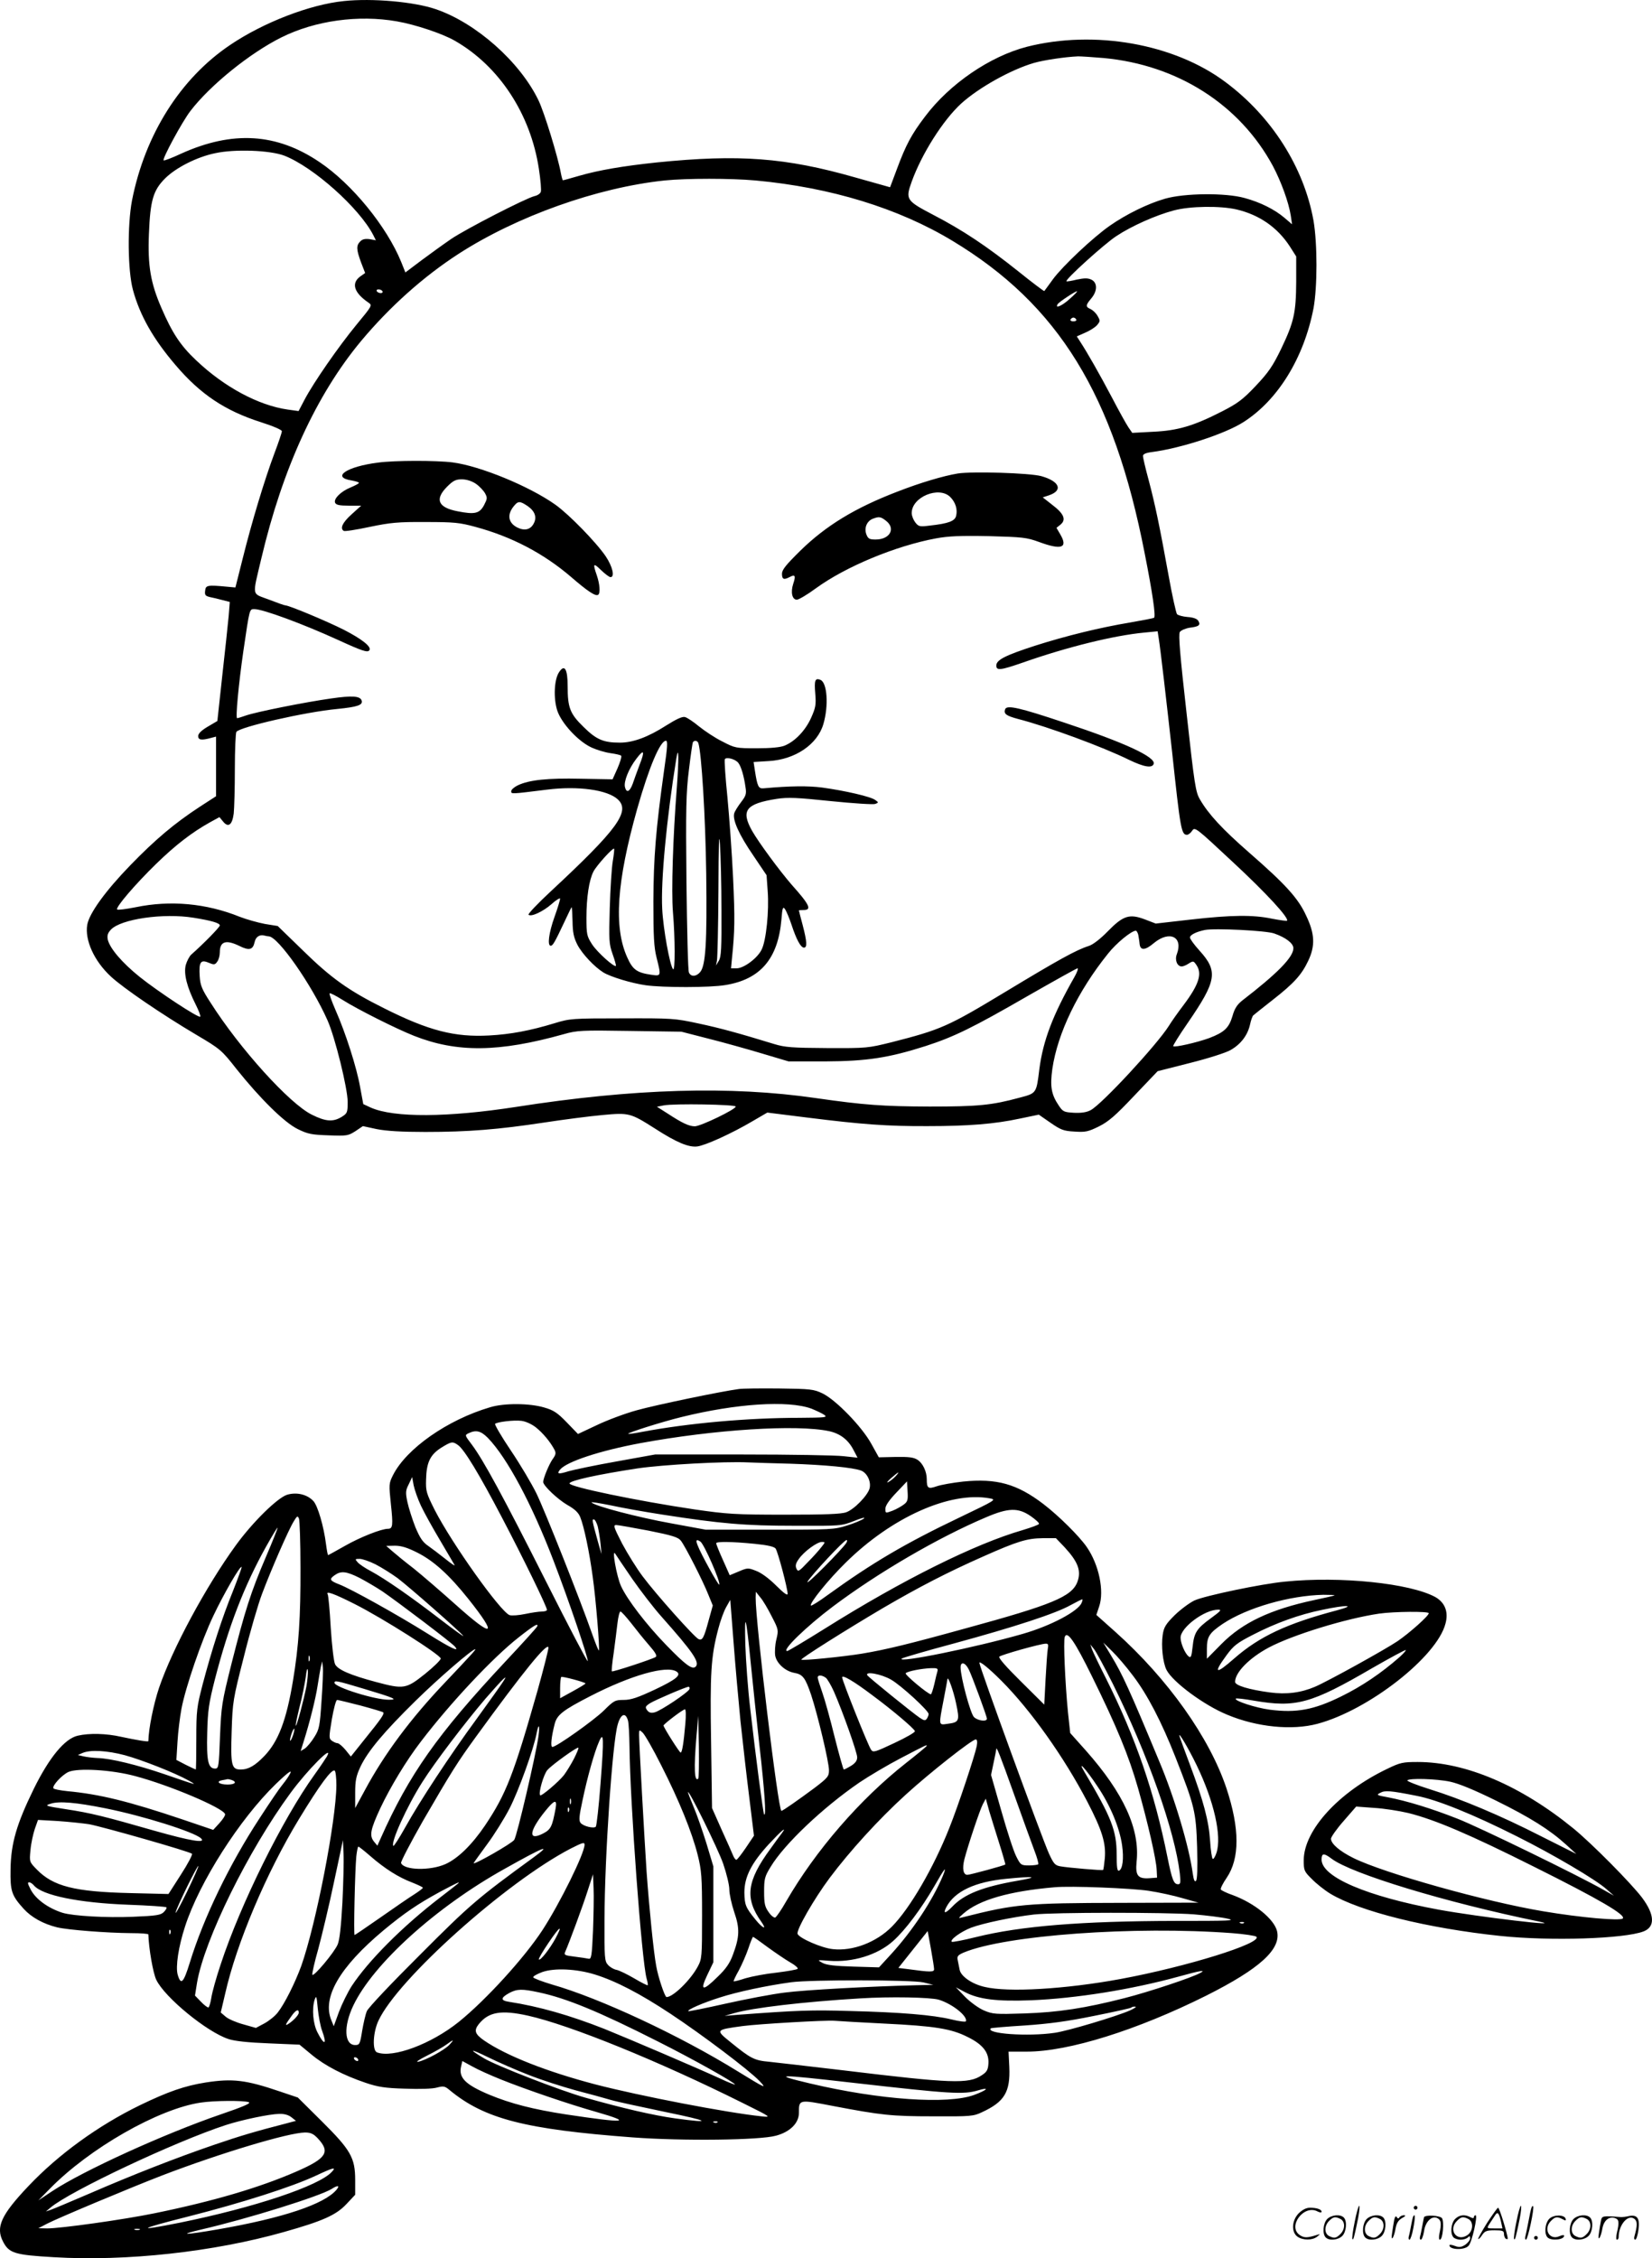 <svg version="1.0" xmlns="http://www.w3.org/2000/svg"
  viewBox="0 0 878.652 1200.694"
 preserveAspectRatio="xMidYMid meet">
<g transform="translate(-0.088,1200.863) scale(0.1,-0.1)"
fill="#000000" stroke="none">
<path d="M1830 12003 c-180 -18 -429 -114 -606 -234 -264 -178 -452 -476 -521
-826 -25 -132 -23 -373 5 -476 37 -136 108 -261 227 -400 131 -154 262 -242
453 -303 66 -21 112 -41 112 -48 0 -8 -18 -61 -40 -119 -52 -139 -120 -364
-168 -557 l-39 -155 -44 4 c-105 10 -114 8 -117 -21 -3 -23 1 -28 25 -34 15
-3 46 -10 67 -16 l39 -10 -6 -76 c-4 -42 -19 -185 -34 -317 l-26 -240 -51 -30
c-34 -20 -51 -37 -51 -50 0 -21 17 -24 68 -10 l27 7 0 -158 0 -159 -88 -57
c-133 -87 -235 -173 -367 -309 -133 -137 -219 -256 -230 -317 -14 -82 37 -194
126 -276 67 -62 271 -201 455 -310 127 -75 134 -81 214 -183 125 -156 253
-283 325 -318 53 -26 73 -30 163 -33 98 -4 105 -2 143 22 l40 27 74 -16 c51
-10 132 -15 258 -15 229 0 388 13 632 50 105 16 244 34 311 40 140 13 148 11
277 -71 116 -75 181 -102 227 -96 44 6 183 69 293 134 l79 46 216 -27 c288
-36 422 -46 637 -45 215 0 355 11 490 40 l101 21 62 -43 c55 -38 70 -44 128
-47 57 -4 72 -1 129 27 52 26 88 57 188 163 l125 131 173 44 c96 24 193 55
216 69 54 31 89 78 102 133 5 24 13 47 18 51 4 4 51 41 103 82 114 89 154 134
189 208 38 80 35 144 -11 240 -42 92 -108 165 -304 336 -143 125 -215 203
-261 282 -23 39 -29 77 -71 458 -35 309 -44 419 -36 432 6 9 29 19 52 23 50 6
60 14 46 37 -7 11 -27 18 -57 20 -25 2 -50 9 -56 15 -5 7 -26 100 -45 207 -48
264 -71 375 -106 507 -17 62 -30 119 -30 127 0 10 15 17 48 21 157 21 389 97
486 159 184 117 322 342 373 605 21 114 21 345 0 467 -51 283 -222 553 -468
736 -272 204 -697 279 -1056 188 -197 -51 -411 -197 -542 -371 -73 -96 -102
-151 -150 -280 l-36 -96 -185 52 c-371 106 -619 124 -1055 80 -180 -19 -309
-41 -413 -71 -45 -13 -84 -24 -87 -24 -2 0 -7 17 -11 38 -16 88 -88 323 -119
387 -98 204 -332 412 -547 485 -114 39 -336 59 -488 43z m282 -108 c98 -17
242 -65 308 -103 236 -135 403 -390 447 -681 9 -59 14 -115 10 -123 -3 -9 -18
-19 -33 -22 -48 -12 -363 -174 -442 -227 -41 -28 -113 -80 -160 -115 l-85 -64
-22 55 c-77 189 -262 416 -435 532 -228 154 -462 168 -735 45 -49 -23 -91 -39
-94 -36 -8 8 99 206 143 263 105 137 317 308 484 391 179 89 409 121 614 85z
m3760 -195 c393 -37 723 -248 899 -574 44 -83 84 -193 95 -263 l7 -47 -41 35
c-52 44 -127 82 -212 105 -100 28 -320 26 -423 -4 -91 -26 -207 -83 -294 -144
-90 -63 -249 -213 -301 -283 -24 -33 -45 -62 -47 -64 -2 -1 -64 45 -137 104
-168 134 -295 219 -453 301 -145 76 -149 82 -115 177 53 147 166 326 263 415
94 85 264 180 387 216 52 15 165 32 235 35 17 0 78 -4 137 -9z m-4359 -519
c154 -60 398 -277 473 -422 l14 -28 -33 6 c-24 3 -39 0 -50 -12 -22 -22 -21
-43 4 -111 l22 -57 -27 -19 c-48 -36 -32 -86 44 -138 22 -15 21 -16 -64 -119
-96 -117 -227 -306 -275 -397 l-32 -61 -58 8 c-155 22 -338 120 -487 262 -83
78 -127 145 -184 277 -58 133 -74 226 -67 395 7 179 23 232 86 295 57 57 169
114 266 134 105 23 292 16 368 -13z m2507 -132 c399 -37 759 -147 1047 -321
564 -340 858 -818 1022 -1661 42 -211 60 -337 50 -343 -5 -3 -62 -14 -126 -25
-162 -27 -342 -71 -508 -124 -157 -51 -205 -75 -205 -105 0 -28 21 -26 142 16
236 83 485 144 644 159 l72 7 6 -39 c9 -55 41 -332 71 -603 44 -410 49 -440
79 -440 8 0 20 10 28 22 14 21 20 16 216 -167 178 -165 301 -299 288 -312 -2
-2 -38 3 -80 11 -101 21 -214 20 -434 -5 l-184 -21 -60 23 c-81 30 -114 19
-196 -65 -39 -40 -78 -70 -100 -77 -67 -21 -164 -75 -447 -246 -303 -183 -340
-199 -602 -266 -126 -31 -131 -32 -343 -31 -184 1 -224 4 -280 21 -186 57
-287 85 -405 110 -125 27 -140 28 -405 27 -267 0 -278 -1 -360 -26 -128 -39
-234 -59 -347 -65 -183 -10 -321 25 -558 144 -189 94 -282 160 -433 308 l-134
130 -68 11 c-37 7 -98 24 -134 38 -178 72 -370 89 -553 51 -51 -10 -96 -16
-99 -12 -10 10 95 133 208 243 104 101 190 167 285 220 l51 28 19 -23 c28 -35
49 -19 57 42 3 29 6 135 6 237 0 102 4 190 8 197 16 26 366 106 536 122 110
11 139 21 130 46 -9 23 -50 26 -161 10 -136 -19 -402 -72 -455 -91 -22 -8 -43
-14 -46 -14 -9 0 8 182 33 355 34 230 32 225 59 225 45 0 259 -79 445 -164
129 -59 158 -69 167 -54 11 18 -39 58 -136 108 -89 45 -292 130 -312 130 -5 0
-44 14 -88 31 -92 35 -88 11 -39 219 113 479 293 870 530 1155 153 183 332
343 519 464 310 200 736 352 1095 390 118 12 354 12 485 0z m2558 -154 c122
-29 218 -96 284 -198 l33 -52 0 -135 c-1 -165 -12 -214 -80 -356 -45 -93 -68
-126 -135 -197 -68 -72 -96 -93 -178 -135 -152 -78 -237 -103 -367 -109 l-112
-6 -20 29 c-11 16 -51 88 -88 159 -66 125 -131 239 -169 297 l-18 28 43 19
c24 10 53 28 64 40 18 21 18 25 4 49 -8 15 -25 31 -37 37 -28 12 -28 20 3 57
34 40 33 85 0 100 -19 9 -38 8 -77 0 -28 -7 -53 -11 -55 -9 -8 9 202 199 265
240 81 54 212 112 307 137 87 23 245 25 333 5z m-4543 -435 c3 -5 -1 -10 -9
-10 -8 0 -18 5 -21 10 -3 6 1 10 9 10 8 0 18 -4 21 -10z m3656 -40 c-40 -37
-81 -55 -65 -29 7 12 94 69 103 69 4 -1 -14 -19 -38 -40z m34 -110 c3 -5 -3
-10 -15 -10 -12 0 -18 5 -15 10 3 6 10 10 15 10 5 0 12 -4 15 -10z m-4695
-3181 c94 -15 140 -28 140 -41 0 -9 -86 -97 -153 -156 -9 -9 -22 -33 -28 -54
-12 -47 6 -118 53 -211 16 -32 27 -61 24 -64 -9 -9 -227 135 -323 212 -93 75
-158 151 -169 198 -4 22 0 35 17 53 53 56 279 89 439 63z m5749 -84 c60 -21
101 -52 101 -78 0 -48 -86 -135 -273 -279 -26 -21 -40 -42 -51 -82 -19 -63
-43 -86 -124 -117 -63 -23 -184 -51 -191 -43 -3 2 31 57 76 122 156 227 164
276 62 388 -27 30 -49 60 -49 68 0 14 35 31 80 40 53 10 326 -3 369 -19z
m-724 -7 c2 -13 6 -34 7 -48 4 -37 30 -35 77 5 83 68 156 32 121 -60 -12 -31
2 -65 26 -65 8 0 25 7 38 16 23 14 25 14 40 -8 32 -46 14 -104 -68 -213 -29
-38 -65 -89 -79 -112 -64 -101 -357 -417 -415 -447 -22 -12 -51 -16 -90 -14
-52 3 -58 6 -79 37 -41 60 -48 103 -35 197 28 189 135 412 296 612 44 56 125
122 148 122 4 0 10 -10 13 -22z m-4625 -8 c49 0 229 -257 313 -447 40 -90 107
-362 107 -433 0 -57 -2 -61 -32 -80 -46 -28 -85 -25 -159 12 -119 59 -383 351
-538 595 -47 72 -55 93 -58 141 -5 75 5 90 47 72 29 -12 34 -12 46 5 8 10 14
33 14 50 0 58 32 69 104 34 52 -26 72 -21 81 20 6 29 27 42 53 35 8 -2 18 -4
22 -4z m4285 -217 c-114 -200 -166 -336 -186 -488 -16 -131 -15 -129 -106
-153 -148 -40 -219 -47 -478 -47 -249 1 -347 8 -605 45 -453 66 -969 51 -1595
-47 -362 -56 -648 -58 -771 -4 l-41 19 -17 92 c-19 106 -77 287 -131 409 -20
46 -34 85 -31 88 3 3 34 -13 69 -35 79 -50 284 -153 380 -191 228 -90 451 -88
797 9 70 20 94 21 350 17 l275 -4 144 -37 c80 -20 208 -56 285 -79 l141 -42
195 0 c221 1 338 19 535 82 151 49 249 97 544 267 140 80 258 146 263 146 5 0
-2 -21 -17 -47z m-1801 -688 c0 -15 -185 -104 -217 -105 -31 0 -66 16 -147 69
l-55 35 35 7 c56 11 385 5 384 -6z M2012 9549 c-168 -21 -251 -78 -141 -95 21
-4 39 -9 39 -13 0 -3 -20 -14 -44 -24 -52 -21 -91 -60 -83 -81 5 -12 22 -16
73 -16 l66 0 -51 -46 c-48 -43 -63 -75 -42 -88 5 -4 67 6 138 21 110 23 152
27 298 26 151 0 181 -3 265 -26 193 -52 362 -141 507 -265 89 -77 131 -105
145 -96 13 8 9 57 -7 104 -22 63 -19 68 23 27 21 -20 43 -37 50 -37 24 0 11
56 -25 110 -50 74 -195 223 -268 275 -138 98 -400 206 -547 225 -87 11 -307
11 -396 -1z m519 -112 c18 -12 40 -35 49 -50 14 -25 13 -30 -5 -65 -24 -44
-49 -50 -140 -32 -105 20 -123 64 -56 131 32 32 46 39 78 39 25 0 53 -9 74
-23z m276 -119 c39 -27 51 -60 32 -94 -17 -32 -49 -39 -87 -20 -47 24 -55 66
-21 110 25 32 34 32 76 4z M5095 9491 c-78 -13 -199 -49 -320 -96 -227 -87
-381 -181 -518 -315 -76 -75 -97 -101 -97 -122 0 -30 10 -34 42 -17 28 15 32
6 18 -36 -15 -45 -6 -85 19 -85 10 0 56 27 102 61 158 115 423 225 638 265 66
12 128 15 281 12 180 -5 201 -7 267 -31 119 -44 155 -32 114 39 l-21 36 21 17
c32 26 19 58 -43 105 l-51 40 33 11 c77 26 56 75 -41 102 -63 17 -367 26 -444
14z m-40 -125 c28 -28 40 -66 31 -101 -7 -27 -40 -40 -140 -51 -54 -7 -60 -5
-77 17 -10 13 -19 35 -19 49 -1 86 145 146 205 86z m-341 -127 c52 -41 20 -99
-56 -99 -33 0 -40 4 -49 27 -13 34 2 70 33 83 34 13 43 12 72 -11z M2974 8434
c-26 -39 -30 -140 -9 -204 22 -66 108 -160 178 -194 29 -14 76 -28 105 -32 29
-4 55 -10 57 -14 3 -5 -6 -35 -20 -67 l-26 -58 -169 3 c-176 4 -274 -6 -335
-35 -19 -9 -35 -23 -35 -31 0 -16 -4 -16 190 8 165 21 323 -1 377 -52 68 -63
-2 -159 -357 -489 -69 -64 -122 -120 -118 -124 13 -13 76 16 122 56 25 23 46
35 46 29 0 -6 -13 -50 -30 -97 -30 -84 -39 -153 -20 -153 11 0 22 19 71 123
20 43 38 80 40 82 2 1 4 -31 5 -73 1 -62 6 -87 26 -127 26 -49 90 -117 138
-147 40 -24 149 -57 225 -68 92 -13 343 -13 424 1 186 30 280 140 298 348 5
64 8 71 19 56 7 -10 23 -48 35 -84 26 -79 49 -121 66 -121 18 0 16 32 -7 120
-11 41 -20 76 -20 78 0 1 11 2 25 2 45 0 32 28 -63 134 -65 75 -175 224 -211
287 -61 109 -33 144 131 170 60 9 107 7 288 -12 119 -12 225 -19 236 -15 18 7
19 8 0 21 -23 18 -164 50 -281 66 -77 10 -170 9 -314 -4 -26 -2 -32 10 -45 94
l-7 46 81 5 c140 8 258 88 290 196 29 98 21 222 -16 236 -28 11 -33 -3 -27
-73 5 -60 2 -75 -22 -129 -30 -67 -85 -125 -141 -148 -22 -9 -72 -14 -148 -14
-111 0 -116 1 -183 36 -39 19 -94 56 -124 80 -30 25 -63 47 -75 50 -14 4 -46
-11 -100 -45 -97 -62 -176 -91 -246 -91 -88 0 -125 16 -193 83 -73 71 -85 103
-85 218 0 92 -17 118 -46 73z m559 -521 c-44 -314 -56 -463 -57 -698 0 -185 3
-243 17 -298 25 -100 25 -99 -30 -91 -75 11 -97 27 -126 92 -73 161 -56 403
53 790 63 222 122 362 153 362 10 0 8 -34 -10 -157z m182 145 c17 -51 38 -390
42 -693 5 -370 -3 -493 -33 -526 -21 -24 -49 -25 -59 -1 -5 9 -10 224 -13 477
-4 391 -2 481 13 600 9 77 19 143 21 147 8 12 24 9 29 -4z m-312 -115 c-14
-38 -31 -83 -37 -102 -16 -43 -33 -50 -41 -18 -8 29 20 99 61 152 40 53 46 42
17 -32z m198 -118 c-21 -267 -30 -556 -21 -665 12 -143 12 -317 1 -305 -17 17
-53 216 -58 321 -8 148 23 478 75 799 13 80 14 -1 3 -150z m327 127 c15 -19
30 -71 38 -129 6 -36 2 -46 -24 -80 -16 -21 -33 -48 -36 -59 -10 -34 25 -113
102 -225 l70 -104 6 -85 c8 -104 -8 -262 -32 -310 -22 -46 -95 -100 -133 -100
l-30 0 5 53 c15 145 16 211 6 427 -6 129 -20 322 -30 428 -11 107 -17 198 -14
204 8 13 56 1 72 -20z m-90 -782 c1 -203 -1 -249 -14 -270 l-15 -25 5 25 c3
14 7 183 8 375 1 245 3 319 8 245 4 -58 8 -215 8 -350z m-578 259 c-6 -35 -13
-147 -16 -249 -5 -171 -4 -190 15 -244 12 -33 19 -61 18 -63 -9 -9 -98 71
-126 113 -29 45 -31 53 -31 144 0 107 14 199 37 244 16 32 104 129 110 122 2
-2 -1 -32 -7 -67z M5347 8238 c-9 -25 5 -35 68 -52 159 -41 450 -148 592 -218
79 -38 122 -45 130 -21 12 36 -154 113 -474 219 -242 81 -306 95 -316 72z
M3930 4623 c-92 -12 -443 -85 -543 -113 -62 -17 -158 -53 -212 -79 l-100 -47
-60 62 c-50 52 -71 65 -120 79 -78 23 -213 24 -288 1 -227 -67 -445 -220 -516
-361 -22 -44 -22 -49 -11 -155 12 -111 10 -130 -15 -130 -36 0 -149 -45 -228
-90 -48 -27 -89 -50 -91 -50 -2 0 -7 26 -11 57 -12 96 -44 205 -67 230 -33 36
-89 49 -140 34 -51 -16 -183 -145 -273 -269 -159 -219 -337 -549 -408 -757
-29 -86 -56 -218 -57 -284 0 -5 -61 5 -145 23 -79 18 -170 20 -230 6 -69 -15
-152 -115 -235 -284 -91 -186 -121 -289 -123 -426 -2 -117 5 -139 70 -211 41
-45 104 -80 177 -98 58 -14 264 -30 394 -31 50 0 92 -3 92 -7 2 -74 25 -206
42 -241 45 -94 270 -278 384 -315 31 -11 108 -19 214 -23 l164 -7 64 -53 c71
-59 170 -110 288 -150 65 -22 103 -28 209 -31 78 -3 146 -1 170 6 35 9 42 8
69 -15 185 -152 400 -207 971 -250 268 -20 678 -15 763 9 75 20 122 67 122
121 0 73 -1 72 181 37 258 -49 311 -55 534 -55 198 -1 213 0 259 22 119 55
151 107 145 241 l-4 81 98 0 c221 0 585 114 952 297 287 144 401 248 378 344
-16 64 -119 148 -235 191 -32 11 -61 25 -64 30 -3 5 11 33 31 62 70 103 70
262 -1 476 -90 270 -312 582 -590 831 l-102 91 15 45 c28 82 -1 222 -66 316
-40 58 -149 166 -230 228 -141 108 -250 138 -428 120 -54 -6 -117 -17 -140
-25 -46 -16 -53 -11 -53 38 0 40 -21 84 -48 102 -21 14 -46 17 -117 16 l-90
-2 -40 72 c-50 91 -189 234 -260 268 -46 22 -63 24 -230 26 -99 1 -196 0 -215
-3z m386 -104 c27 -11 59 -26 70 -34 17 -13 3 -14 -131 -15 -280 0 -595 -29
-835 -74 -41 -8 -76 -13 -78 -11 -5 5 177 63 283 89 291 72 567 90 691 45z
m-1466 -99 c38 -30 77 -77 99 -118 10 -19 9 -27 -9 -52 -19 -27 -50 -102 -50
-121 0 -20 78 -93 128 -122 39 -22 59 -40 69 -65 20 -49 49 -186 67 -322 16
-113 38 -382 32 -387 -2 -2 -18 38 -36 89 -66 188 -252 656 -296 746 -25 51
-86 154 -136 228 -50 74 -87 138 -84 142 11 10 98 21 140 16 23 -3 54 -17 76
-34z m1561 -21 c59 -13 102 -46 130 -101 l21 -40 -74 8 c-40 5 -282 9 -538 9
l-465 0 -205 -37 c-113 -20 -227 -44 -255 -52 -54 -17 -65 -15 -45 9 35 42
211 100 425 140 396 73 834 101 1006 64z m-1815 -36 c103 -107 233 -350 349
-653 83 -216 186 -521 182 -534 -2 -5 -101 184 -220 420 -231 458 -336 651
-397 732 -37 49 -38 50 -17 60 40 19 65 13 103 -25z m-159 -38 c33 -23 112
-153 234 -386 115 -219 239 -474 239 -490 0 -5 -12 -9 -27 -9 -16 0 -56 -6
-89 -13 -34 -7 -71 -10 -83 -6 -49 19 -305 378 -398 559 -44 88 -48 100 -46
161 2 92 22 132 79 169 55 34 62 36 91 15z m1768 -99 c181 -6 333 -20 377 -37
31 -13 53 -58 44 -94 -10 -38 -82 -112 -124 -127 -27 -10 -114 -13 -327 -13
-264 0 -307 3 -480 28 -303 45 -665 120 -665 138 0 15 146 47 361 80 136 20
461 38 589 32 30 -1 132 -5 225 -7z m559 -67 c-10 -11 -28 -25 -39 -31 -11 -5
-4 4 15 21 41 36 51 40 24 10z m-2524 -157 c17 -36 63 -119 103 -186 39 -67
74 -125 76 -130 2 -5 -21 11 -51 35 -30 24 -71 55 -91 69 -28 19 -43 42 -67
99 -16 41 -35 100 -42 132 -11 52 -10 63 7 96 l18 38 8 -44 c5 -24 22 -73 39
-109z m2568 7 c-13 -10 -40 -25 -60 -33 -38 -14 -38 -14 -38 11 0 16 19 44 58
85 l57 60 3 -53 c3 -46 0 -55 -20 -70z m456 33 c38 -7 36 -8 -160 -102 -289
-138 -464 -241 -702 -413 -45 -33 -85 -58 -88 -55 -10 10 92 137 185 228 244
241 554 380 765 342z m-1744 -86 c315 -49 442 -60 705 -60 250 -1 250 -1 320
26 39 16 61 21 50 12 -11 -8 -51 -25 -90 -37 -66 -21 -87 -22 -410 -22 l-340
0 -185 34 c-172 31 -404 91 -423 111 -5 4 40 -3 100 -15 59 -13 182 -35 273
-49z m1962 -8 c26 -18 47 -37 45 -42 -2 -5 -41 -19 -87 -33 -253 -73 -640
-265 -1054 -525 -104 -65 -193 -118 -198 -118 -33 0 101 130 242 236 241 181
560 367 815 475 119 51 171 52 237 7z m-3883 -273 c1 -266 -9 -418 -40 -604
-35 -210 -78 -322 -152 -399 -50 -52 -85 -72 -126 -72 -49 0 -54 22 -48 204 5
156 7 169 65 396 32 129 76 280 97 335 47 125 140 339 168 384 18 30 21 32 28
15 4 -10 8 -127 8 -259z m1581 218 c5 -21 12 -63 15 -93 l5 -55 -20 70 c-30
109 -31 115 -21 115 6 0 15 -17 21 -37z m271 -23 c125 -25 157 -35 171 -53 23
-29 119 -217 147 -289 l23 -56 -22 -79 c-25 -93 -33 -108 -53 -100 -21 8 -228
240 -298 334 -31 41 -80 120 -109 174 -44 86 -49 99 -32 99 10 0 88 -14 173
-30z m-2036 -140 c-81 -189 -111 -285 -182 -564 -53 -211 -55 -228 -62 -391
-6 -160 -7 -170 -26 -170 -37 0 -46 40 -42 190 3 122 9 159 41 285 73 282 154
493 272 705 32 57 60 103 61 101 2 -2 -26 -72 -62 -156z m4248 52 c72 -78 90
-126 68 -185 -30 -78 -134 -121 -596 -247 -300 -83 -424 -113 -550 -134 -97
-16 -316 -38 -322 -32 -6 5 235 157 435 275 192 112 343 190 533 274 182 81
233 96 315 97 l71 0 46 -48z m-1937 30 c20 -13 110 -219 100 -229 -4 -5 -99
166 -115 210 -11 27 -6 33 15 19z m777 -6 c-20 -33 -223 -238 -207 -207 20 34
194 221 207 221 5 0 4 -6 0 -14z m-488 -6 c70 -7 103 -15 111 -25 12 -16 64
-212 64 -241 0 -11 -21 4 -61 44 -37 37 -79 68 -106 78 -43 17 -46 17 -93 -3
l-48 -20 -36 81 c-20 44 -36 84 -36 89 0 10 84 9 205 -3z m355 -17 c-12 -16
-44 -52 -73 -81 -47 -50 -52 -52 -60 -34 -7 15 -4 29 13 52 28 40 97 90 122
90 19 0 19 -1 -2 -27z m-2151 -29 c88 -44 170 -118 273 -247 159 -200 134
-211 -67 -31 -77 69 -178 156 -224 193 -47 36 -98 78 -115 93 l-31 27 46 1
c34 0 66 -10 118 -36z m1145 -141 c44 -63 113 -153 155 -200 167 -188 205
-243 182 -266 -18 -18 -55 10 -155 113 -107 110 -209 243 -242 315 -24 53 -51
207 -30 171 6 -10 47 -70 90 -133z m-1366 78 c31 -16 84 -49 117 -73 60 -45
339 -290 350 -308 4 -6 -54 36 -127 92 -152 117 -289 212 -365 253 -29 15 -60
36 -69 46 -16 18 -16 19 10 19 14 0 52 -13 84 -29z m-758 -142 c-57 -139 -113
-313 -162 -499 -30 -116 -33 -136 -33 -288 0 -89 -1 -162 -3 -162 -1 0 -25 11
-53 25 l-50 26 6 97 c3 53 13 132 21 175 22 116 107 363 170 495 54 114 142
267 150 259 2 -2 -19 -59 -46 -128z m673 70 c34 -18 89 -50 122 -72 79 -54
370 -274 385 -293 28 -32 -18 -11 -144 68 -163 102 -408 238 -470 262 -52 20
-56 28 -24 50 33 23 61 20 131 -15z m-26 -139 c149 -75 458 -271 458 -290 0
-8 -38 -45 -84 -82 -100 -80 -113 -82 -259 -43 -139 37 -205 66 -219 95 -7 14
-17 101 -23 194 -5 93 -13 172 -16 177 -13 21 32 5 143 -51z m2219 -67 c36
-69 36 -72 24 -122 -7 -28 -9 -67 -6 -86 8 -41 53 -82 101 -91 46 -8 59 -26
90 -117 35 -106 95 -357 95 -401 0 -32 -6 -40 -77 -94 -85 -63 -169 -122 -176
-122 -17 0 -138 1006 -137 1134 l1 31 24 -30 c14 -16 41 -62 61 -102z m1648
74 c-17 -45 -164 -123 -314 -166 -250 -72 -673 -158 -643 -131 5 4 127 40 273
79 331 90 547 161 625 205 33 18 61 32 63 31 1 -1 0 -9 -4 -18z m-1815 -627
c12 -113 33 -297 47 -408 l25 -204 -43 -64 c-24 -35 -46 -64 -51 -64 -4 0 -12
10 -17 23 -5 12 -32 74 -61 137 l-51 115 -5 350 c-6 369 -1 454 38 602 11 43
30 95 42 116 l22 39 17 -219 c9 -120 26 -310 37 -423z m-581 518 c26 -34 68
-86 95 -117 35 -40 44 -57 35 -63 -20 -12 -229 -81 -233 -76 -2 2 2 46 10 98
7 52 16 123 20 158 4 34 11 62 16 62 5 0 30 -28 57 -62z m636 -213 c9 -93 30
-290 46 -436 28 -247 37 -379 25 -368 -5 6 -44 301 -74 564 -12 99 -23 252
-26 340 -5 186 4 153 29 -100z m-1136 196 c-1 -5 -78 -90 -171 -189 -361 -386
-511 -600 -661 -937 l-18 -40 -19 23 c-24 31 -18 63 35 177 53 112 138 253
215 353 157 206 384 448 521 555 81 64 106 78 98 58z m2951 -266 c131 -266
195 -420 245 -595 52 -184 97 -379 99 -435 l2 -40 -41 -3 c-61 -4 -75 14 -68
87 19 174 -69 365 -269 591 l-84 94 -12 111 c-15 155 -25 379 -17 400 13 35
53 -23 145 -210z m-235 148 c-3 -16 -8 -89 -12 -163 l-7 -135 -124 123 c-79
78 -121 126 -115 132 10 10 216 68 246 69 14 1 16 -5 12 -26z m452 -143 c78
-102 153 -247 227 -435 102 -260 109 -288 115 -478 3 -111 1 -172 -6 -179 -7
-7 -12 4 -17 38 -19 142 -97 405 -179 599 -158 380 -196 463 -255 560 l-42 70
46 -45 c26 -25 76 -83 111 -130z m-3166 -80 c-127 -447 -167 -550 -279 -717
-69 -102 -144 -176 -211 -206 -81 -36 -221 -33 -236 6 -2 7 50 107 116 223
152 262 184 313 283 449 250 344 379 503 385 474 1 -8 -25 -111 -58 -229z
m3060 35 c186 -376 329 -781 356 -1007 5 -49 4 -58 -9 -58 -23 0 -32 22 -57
145 -70 347 -168 632 -326 948 -36 71 -70 142 -75 156 l-9 26 20 -25 c11 -14
56 -97 100 -185z m-3416 153 c-16 -18 -77 -83 -135 -144 -183 -192 -324 -381
-428 -575 l-51 -94 0 80 c0 67 5 90 28 140 40 84 126 186 294 351 121 119 301
274 317 274 3 0 -9 -15 -25 -32z m-857 -30 c-3 -7 -5 -2 -5 12 0 14 2 19 5 13
2 -7 2 -19 0 -25z m64 -213 c-9 -135 -12 -151 -38 -192 -15 -25 -38 -52 -50
-61 l-23 -14 15 48 c33 104 65 232 75 299 6 39 14 84 17 100 l8 30 3 -31 c2
-17 -1 -97 -7 -179z m3443 166 c17 -34 96 -248 96 -261 0 -17 -49 -11 -69 9
-19 19 -71 212 -71 264 0 33 25 27 44 -12z m172 -58 c157 -157 335 -408 458
-644 79 -152 100 -221 93 -302 -3 -32 -7 -60 -9 -61 -4 -4 -186 12 -226 19
-30 5 -37 14 -62 68 -39 87 -370 994 -370 1014 0 12 49 -27 116 -94z m-3695
-29 c-14 -73 -52 -216 -57 -211 -2 2 7 46 20 99 14 53 28 124 33 159 4 37 9
53 11 37 2 -15 -2 -53 -7 -84z m3356 79 c-3 -10 -11 -42 -17 -70 -7 -29 -15
-53 -18 -53 -15 0 -141 105 -134 112 11 11 85 25 135 27 32 1 38 -2 34 -16z
m-1388 -2 c28 -18 -1 -42 -115 -96 -92 -43 -127 -55 -166 -55 -45 0 -52 -3
-105 -56 -54 -53 -253 -194 -274 -194 -11 0 -6 52 12 122 12 49 45 74 191 149
214 110 404 164 457 130z m1141 -43 c54 -31 200 -165 200 -183 0 -6 -4 -16 -9
-24 -8 -12 -14 -12 -38 4 -36 24 -271 214 -279 226 -14 23 74 7 126 -23z
m-1625 -20 c2 -2 -28 -20 -66 -41 l-69 -38 0 54 c0 29 3 56 6 59 4 5 121 -26
129 -34z m1278 30 c9 -7 28 -40 43 -73 47 -107 124 -324 124 -350 0 -18 -10
-31 -32 -45 -18 -11 -36 -20 -39 -20 -3 0 -25 78 -49 173 -23 94 -53 202 -66
238 -13 37 -24 72 -24 78 0 15 22 14 43 -1z m249 -94 c108 -80 221 -176 225
-190 2 -6 -47 -34 -109 -63 -102 -48 -113 -52 -124 -36 -15 20 -154 368 -154
385 0 16 64 -22 162 -96z m-1968 69 c-10 -16 -71 -101 -136 -191 -145 -198
-305 -441 -382 -580 -32 -57 -60 -101 -63 -98 -16 16 72 210 154 339 67 106
227 316 337 445 96 110 126 138 90 85z m2412 -111 c20 -94 17 -101 -45 -109
-49 -7 -48 -12 -21 129 11 57 20 105 20 108 2 22 32 -61 46 -128z m-3149 77
c160 -48 184 -58 133 -58 -74 -1 -290 67 -290 90 0 14 10 12 157 -32z m1731
-1 c-5 -17 -153 -116 -185 -124 -19 -5 -30 -2 -40 11 -12 17 -10 21 16 38 30
18 189 86 204 87 5 0 7 -6 5 -12z m-1749 -88 c63 -17 117 -33 120 -36 8 -7
-11 -35 -97 -141 l-75 -94 -29 36 c-16 19 -35 35 -42 35 -7 0 -20 6 -30 13
-16 12 -16 18 0 115 10 57 22 102 28 102 6 0 62 -14 125 -30z m1727 -97 c-9
-103 -17 -153 -25 -153 -6 0 -91 134 -91 144 0 7 103 86 114 86 5 0 6 -34 2
-77z m-305 17 c4 -14 7 -74 8 -135 3 -304 65 -1144 91 -1236 5 -18 8 -34 6
-36 -2 -2 -34 14 -71 36 -38 22 -80 43 -96 46 -15 3 -35 15 -45 27 -17 18 -19
39 -18 237 1 341 42 942 70 1039 16 58 42 69 55 22z m374 -308 c-21 -21 -24
55 -10 223 l10 110 3 -164 c1 -90 0 -166 -3 -169z m-850 226 c-14 -101 -114
-530 -129 -552 -12 -19 -216 -135 -216 -124 0 2 32 46 70 98 39 52 93 139 121
193 48 93 129 317 144 400 11 56 18 45 10 -15z m-1306 3 c-6 -18 -13 -30 -15
-28 -2 2 1 18 7 36 6 18 13 30 15 28 2 -2 -1 -18 -7 -36z m1959 -159 c95 -187
163 -354 194 -477 20 -81 23 -114 23 -320 0 -222 -1 -232 -23 -273 -38 -71
-131 -162 -166 -162 -9 0 -45 107 -55 166 -14 75 -37 306 -51 499 -11 166 -40
683 -40 729 0 28 1 29 19 12 11 -10 56 -88 99 -174z m2847 2 c93 -192 135
-378 106 -467 -7 -21 -16 -35 -20 -32 -4 2 -11 46 -14 97 -7 105 -35 211 -107
403 -27 72 -52 140 -55 150 -12 37 46 -60 90 -151z m-3170 -98 c-9 -121 -21
-225 -25 -230 -11 -11 -66 2 -81 20 -10 12 -8 36 10 119 25 121 64 260 88 313
25 58 27 23 8 -222z m2001 199 c-10 -51 -98 -316 -146 -436 -83 -210 -209
-427 -305 -524 -83 -84 -209 -132 -315 -120 -59 6 -178 58 -187 81 -8 20 88
187 171 298 108 144 261 312 404 442 127 116 353 294 373 294 7 0 9 -13 5 -35z
m-266 1 c0 -3 -50 -44 -111 -92 -244 -192 -479 -463 -636 -734 -26 -46 -53
-85 -59 -87 -7 -2 -23 11 -35 29 -20 28 -24 45 -24 108 0 69 3 81 35 133 73
121 278 315 472 448 49 33 148 92 221 130 140 73 137 71 137 65z m-1876 -68
c-15 -29 -39 -68 -53 -87 -27 -35 -121 -115 -127 -108 -11 10 19 114 39 135
26 29 159 124 164 118 3 -2 -8 -28 -23 -58z m2340 -189 c46 -129 95 -264 109
-301 14 -36 23 -69 20 -72 -4 -3 -26 -6 -49 -6 -42 0 -45 2 -68 48 -14 27 -49
135 -79 241 l-55 192 14 67 c8 37 14 69 14 71 0 17 21 -35 94 -240z m-4729
207 c91 -25 267 -94 340 -135 48 -27 45 -26 -126 33 -149 51 -289 85 -359 87
-25 1 -58 5 -75 9 l-30 7 25 11 c42 18 130 13 225 -12z m1075 -6 c-6 -10 -35
-54 -66 -97 -170 -236 -394 -689 -499 -1008 -24 -71 -46 -151 -50 -178 -4 -26
-11 -49 -15 -52 -4 -2 -22 11 -40 30 l-32 33 11 69 c39 228 272 702 497 1008
90 123 232 265 194 195z m4099 -161 c67 -99 117 -219 130 -312 10 -70 3 -128
-17 -135 -9 -3 -12 20 -12 87 0 126 -28 197 -170 436 -44 73 7 18 69 -76z
m-5119 56 c182 -48 467 -169 478 -202 2 -7 -12 -28 -30 -48 l-33 -36 -165 56
c-285 96 -440 134 -612 150 -37 4 -70 10 -73 15 -8 13 45 71 80 87 50 22 229
12 355 -22z m1070 -48 c-1 -188 -108 -739 -187 -962 -33 -90 -88 -200 -124
-246 -15 -20 -48 -46 -72 -59 l-45 -24 -67 19 c-37 10 -79 28 -93 40 l-27 23
24 102 c60 266 219 642 393 928 110 181 173 266 189 256 5 -3 9 -38 9 -77z
m-255 46 c-10 -16 -26 -37 -35 -48 -10 -11 -64 -90 -119 -175 -159 -243 -297
-527 -371 -768 -33 -107 -47 -121 -64 -63 -12 42 4 149 39 256 76 236 291 572
483 758 75 72 95 84 67 40z m-301 -19 c29 -11 17 -24 -23 -24 -44 0 -64 16
-29 23 13 2 26 5 30 6 3 0 13 -2 22 -5z m2613 -444 c18 -52 33 -114 33 -138 0
-24 12 -78 26 -120 30 -87 29 -131 -7 -227 -16 -44 -37 -75 -81 -117 -80 -79
-96 -76 -55 10 l32 67 0 255 0 255 -37 123 c-21 67 -51 154 -68 193 -16 39
-30 74 -30 78 1 21 160 -301 187 -379z m-810 318 c-3 -7 -5 -2 -5 12 0 14 2
19 5 13 2 -7 2 -19 0 -25z m2279 -212 c19 -60 33 -110 32 -111 -7 -6 -188 -55
-202 -55 -22 0 -28 33 -16 82 19 74 82 262 98 293 l16 30 18 -65 c11 -36 35
-114 54 -174z m-4756 188 c201 -40 474 -126 510 -160 29 -28 -55 -14 -246 40
-265 76 -340 95 -473 115 -110 17 -114 19 -81 29 45 15 135 7 290 -24z m2396
-1 c-18 -97 -25 -112 -68 -134 -79 -40 -74 12 12 119 50 62 65 66 56 15z m71
-15 c-3 -8 -6 -5 -6 6 -1 11 2 17 5 13 3 -3 4 -12 1 -19z m-2552 -69 c71 -13
535 -145 547 -157 4 -4 -22 -54 -59 -111 l-66 -103 -206 5 c-294 7 -408 36
-495 126 -39 40 -39 40 -33 103 3 35 14 85 23 112 l17 48 106 -6 c58 -4 133
-12 166 -17z m3684 -48 c-8 -10 -35 -47 -60 -82 -127 -173 -138 -264 -48 -390
31 -44 7 -35 -32 13 -52 64 -58 78 -59 144 0 82 37 156 130 257 68 73 99 99
69 58z m-2337 -370 c-7 -126 -15 -198 -25 -221 -18 -43 -130 -176 -135 -161
-2 6 12 68 32 138 19 71 57 229 83 353 l48 225 3 -74 c2 -41 -1 -158 -6 -260z
m1288 309 c0 -46 -132 -313 -224 -454 -96 -147 -300 -371 -445 -488 -147 -118
-351 -194 -435 -162 -26 10 -21 108 8 169 103 221 679 736 1021 914 65 33 75
36 75 21z m-1141 -59 c79 -69 153 -115 222 -141 32 -13 59 -25 59 -29 0 -3
-21 -19 -46 -35 -26 -16 -107 -72 -180 -123 -73 -51 -135 -93 -137 -93 -6 0 2
345 9 418 3 28 8 52 11 52 3 0 31 -22 62 -49z m870 -8 c-299 -218 -337 -250
-604 -518 -149 -148 -277 -283 -283 -300 -7 -16 -18 -64 -25 -105 -11 -70 -14
-75 -37 -75 -58 0 -63 99 -10 210 106 222 440 524 805 727 208 117 257 136
154 61z m-1844 -184 c-36 -74 -63 -123 -60 -109 8 33 116 252 121 247 2 -2
-25 -64 -61 -138z m4020 84 c-54 -129 -160 -289 -272 -412 l-67 -73 -135 4
c-100 3 -144 8 -166 20 -29 16 -29 16 35 11 125 -10 259 31 341 105 65 58 150
172 219 291 55 97 70 115 45 54z m-1860 -291 c-6 -135 -9 -152 -24 -148 -9 2
-42 7 -74 11 -50 6 -57 9 -51 23 24 55 96 250 120 326 l29 89 3 -74 c2 -41 0
-143 -3 -227z m2260 267 c-186 -32 -287 -72 -349 -138 -37 -38 -51 -40 -32 -3
44 84 152 135 320 151 149 15 177 10 61 -10z m-5234 -25 c44 -53 237 -93 502
-103 108 -4 200 -10 203 -14 3 -3 -3 -14 -14 -25 -16 -16 -39 -20 -163 -25
-145 -6 -318 4 -375 21 -76 24 -143 72 -170 124 -8 15 -14 29 -14 33 0 11 18
4 31 -11z m2254 8 c-6 -5 -48 -38 -95 -74 -199 -153 -381 -336 -469 -470 -21
-33 -51 -94 -67 -136 l-28 -77 -12 30 c-52 121 42 284 278 481 110 91 179 138
298 203 94 50 113 59 95 43z m3676 -37 c52 -8 132 -25 179 -39 l85 -24 -411
-1 c-511 -1 -563 -6 -844 -77 -24 -6 -24 -6 5 20 83 73 243 119 485 140 86 8
408 -5 501 -19z m239 -125 c69 -6 150 -16 180 -23 47 -11 12 -12 -280 -12
-497 -1 -820 -27 -1058 -86 -68 -17 -126 -28 -129 -25 -11 11 49 54 103 75 64
24 222 57 334 70 105 12 700 12 850 1z m267 -46 c-3 -3 -12 -4 -19 -1 -8 3 -5
6 6 6 11 1 17 -2 13 -5z m-3662 -83 c-31 -56 -80 -119 -88 -111 -3 3 20 42 51
88 61 90 79 102 37 23z m-2048 27 c-3 -8 -6 -5 -6 6 -1 11 2 17 5 13 3 -3 4
-12 1 -19z m5647 2 c66 -5 124 -14 129 -19 34 -34 -371 -160 -723 -225 -293
-54 -598 -72 -722 -42 -67 15 -126 56 -133 91 -3 14 -7 36 -10 50 -5 22 0 28
32 42 221 92 907 142 1427 103z m-1585 -191 c1 -17 -18 -17 -142 0 l-48 6 78
98 78 98 17 -93 c9 -51 17 -100 17 -109z m-886 117 c40 -29 94 -66 120 -81 27
-15 45 -31 40 -35 -4 -4 -55 -13 -112 -20 -57 -6 -131 -20 -165 -30 -33 -11
-61 -18 -63 -16 -2 1 10 27 27 57 16 30 39 82 51 117 11 34 23 62 25 62 3 0
37 -24 77 -54z m-918 -146 c112 -35 239 -101 401 -208 168 -111 420 -301 474
-358 42 -44 33 -40 -115 51 -309 191 -733 389 -989 462 -53 16 -98 33 -99 38
-1 6 21 18 48 28 65 23 183 17 280 -13z m3221 9 c-38 -23 -276 -102 -402 -134
-211 -54 -353 -76 -534 -82 -154 -5 -169 -4 -216 16 -28 12 -72 44 -100 72
l-49 51 47 -25 c74 -39 170 -51 353 -44 240 10 534 57 785 126 115 32 147 37
116 20z m-1474 -51 l53 -13 -90 -2 c-246 -6 -593 -25 -700 -39 -66 -8 -208
-35 -315 -59 -107 -24 -197 -42 -198 -40 -8 7 76 44 168 73 93 30 248 63 380
81 105 14 640 13 702 -1z m-2045 -53 c146 -31 319 -102 633 -261 191 -96 410
-219 410 -229 0 -2 -35 11 -77 31 -124 57 -487 212 -618 265 -183 72 -346 119
-508 144 -45 7 -44 21 3 47 42 22 68 22 157 3z m-1153 -204 c28 -76 12 -81
-25 -8 -23 45 -30 123 -15 172 9 26 11 21 17 -45 4 -41 14 -95 23 -119z m3280
165 c72 -22 155 -88 144 -115 -2 -4 -36 0 -76 10 -99 24 -269 38 -540 45 -206
6 -274 4 -607 -21 l-60 -5 49 14 c98 29 372 61 671 79 159 10 375 6 419 -7z
m1017 -57 c-73 -32 -330 -109 -400 -119 -142 -21 -371 -5 -340 24 2 2 83 9
180 15 131 9 227 22 369 51 106 21 195 41 198 44 3 4 12 6 21 5 9 0 -4 -9 -28
-20z m-4421 -12 c0 -13 -32 -46 -59 -62 -16 -9 -11 1 23 48 21 29 36 35 36 14z
m1220 -16 c223 -50 692 -240 1145 -466 149 -74 150 -75 95 -69 -188 20 -644
108 -880 169 -260 68 -476 153 -594 234 -49 34 -56 53 -28 88 52 64 118 76
262 44z m1895 -42 c268 -13 355 -27 442 -71 82 -40 115 -83 111 -142 -2 -33
-9 -45 -36 -62 -69 -47 -162 -43 -732 26 -179 21 -358 42 -398 46 -79 7 -98
17 -204 103 -83 67 -83 67 64 87 83 11 441 32 488 28 25 -2 144 -9 265 -15z
m-2314 -113 c-27 -28 -123 -81 -166 -90 -16 -3 4 11 46 32 42 21 89 48 105 60
38 28 43 28 15 -2z m422 -160 c65 -26 177 -62 250 -82 73 -19 157 -42 187 -51
30 -9 161 -37 290 -64 235 -48 257 -62 52 -34 -115 16 -276 53 -477 110 -129
36 -472 169 -539 209 -86 51 -77 54 19 7 55 -27 153 -70 218 -95z m-908 84 c3
-5 2 -10 -4 -10 -5 0 -13 5 -16 10 -3 6 -2 10 4 10 5 0 13 -4 16 -10z m760
-108 c137 -55 367 -133 505 -172 202 -58 161 -62 -158 -14 -175 27 -293 57
-409 105 -128 54 -165 91 -149 153 l6 26 53 -29 c28 -16 97 -47 152 -69z
m1875 -18 c518 -59 586 -63 663 -40 64 19 50 2 -20 -24 -140 -52 -503 -27
-875 61 -206 49 -179 50 232 3z m-723 -210 c-3 -3 -12 -4 -19 -1 -8 3 -5 6 6
6 11 1 17 -2 13 -5z M6835 3599 c-126 -12 -426 -75 -481 -100 -27 -13 -74 -48
-106 -79 -48 -48 -57 -64 -63 -104 -9 -59 1 -148 20 -186 33 -65 201 -189 324
-239 158 -66 344 -84 479 -48 273 73 636 357 681 533 17 62 -3 112 -54 141
-134 73 -504 112 -800 82z m264 -73 c-2 -2 -51 -13 -108 -25 -234 -50 -381
-120 -493 -233 l-78 -79 0 53 c0 65 13 84 85 133 130 86 354 150 534 154 35 0
62 -1 60 -3z m11 -80 c-264 -70 -410 -138 -544 -255 -100 -88 -114 -82 -42 16
38 52 56 66 142 110 120 62 245 107 367 132 132 28 186 26 77 -3z m-668 -41
c-77 -56 -90 -77 -98 -153 -6 -54 -9 -60 -22 -50 -19 16 -42 70 -42 99 0 54
127 149 200 149 20 0 14 -7 -38 -45z m1158 26 c0 -14 -101 -104 -165 -148 -68
-46 -374 -215 -440 -243 -75 -32 -152 -42 -241 -30 -111 15 -184 37 -184 56 0
50 75 127 180 183 127 67 409 154 587 180 78 11 263 13 263 2z m-155 -233
c-98 -86 -200 -155 -310 -209 -146 -72 -238 -89 -380 -71 -76 10 -192 48 -181
59 2 3 46 -2 97 -11 222 -38 302 -17 628 173 96 55 177 99 179 96 2 -2 -13
-19 -33 -37z M7380 2604 c-258 -123 -444 -326 -445 -486 0 -54 2 -60 43 -100
23 -24 67 -59 98 -78 158 -95 516 -184 906 -225 269 -28 657 -15 760 24 63 24
60 89 -7 179 -58 77 -269 290 -366 369 -280 228 -573 353 -828 353 -79 0 -93
-3 -161 -36z m335 -69 c46 -10 128 -44 240 -99 185 -91 289 -157 375 -235 l55
-50 -185 93 c-219 112 -429 200 -597 252 -67 21 -119 42 -117 46 8 13 154 9
229 -7z m-179 -75 c110 -21 304 -100 534 -216 192 -96 418 -229 475 -280 l40
-35 -55 31 c-137 78 -659 332 -776 378 -142 56 -271 95 -370 114 -61 11 -64
13 -42 24 25 14 53 12 194 -16z m-46 -91 c142 -35 329 -115 670 -286 349 -174
490 -257 472 -275 -14 -14 -226 5 -422 38 -307 51 -848 203 -1010 283 -73 36
-120 76 -120 103 0 9 30 52 67 94 l67 77 95 -7 c53 -3 134 -16 181 -27z m-407
-243 c105 -80 608 -233 1102 -334 155 -32 -319 24 -533 63 -379 70 -622 173
-622 266 0 35 12 36 53 5z M1095 936 c-112 -18 -199 -48 -350 -121 -222 -108
-434 -262 -593 -430 -145 -153 -175 -218 -135 -295 32 -62 62 -71 270 -83 387
-23 850 28 1224 134 206 58 278 90 333 149 l46 49 0 78 c0 119 -24 160 -178
313 l-127 126 -95 32 c-182 62 -252 70 -395 48z m229 -105 c14 -5 -27 -23
-150 -65 -300 -103 -730 -299 -894 -407 l-75 -50 60 61 c211 216 579 426 803
459 72 11 231 12 256 2z m227 -80 l24 -19 -45 -12 c-167 -43 -249 -67 -392
-116 -201 -69 -429 -158 -662 -259 -98 -42 -190 -81 -205 -86 l-26 -9 25 21
c103 87 663 351 933 439 87 28 231 58 283 59 27 1 50 -6 65 -18z m140 -112
c68 -73 47 -106 -110 -175 -199 -87 -444 -159 -756 -223 -170 -35 -502 -81
-573 -81 l-47 1 46 24 c60 31 447 193 613 257 311 119 671 227 759 228 31 0
45 -7 68 -31z m75 -178 c-68 -75 -412 -190 -811 -271 -240 -48 -220 -34 50 34
283 72 549 157 675 216 96 45 111 48 86 21z m25 -95 c-64 -77 -286 -151 -631
-211 -179 -31 -218 -31 -85 0 246 57 627 176 690 215 32 21 45 19 26 -4z
m-1048 -213 c-7 -2 -19 -2 -25 0 -7 3 -2 5 12 5 14 0 19 -2 13 -5z M7206 194
c-10 -47 -15 -88 -12 -91 5 -6 9 7 30 110 7 37 10 67 6 67 -4 0 -15 -39 -24
-86z M7520 270 c0 -5 5 -10 10 -10 6 0 10 5 10 10 0 6 -4 10 -10 10 -5 0 -10
-4 -10 -10z M8066 194 c-10 -47 -15 -88 -12 -91 5 -6 9 7 30 110 7 37 10 67 6
67 -4 0 -15 -39 -24 -86z M8146 269 c-3 -8 -10 -41 -16 -74 -6 -33 -14 -68
-16 -77 -3 -10 -1 -18 3 -18 10 0 46 171 38 178 -2 3 -7 -1 -9 -9z M6909 241
c-38 -38 -41 -101 -7 -125 29 -20 79 -20 104 0 18 14 18 15 1 10 -53 -17 -69
-17 -92 -2 -69 45 21 166 94 126 12 -6 21 -7 21 -1 0 12 -25 21 -62 21 -19 0
-39 -10 -59 -29z M7910 189 c-28 -45 -49 -83 -47 -85 2 -3 12 7 21 21 14 21
24 25 66 25 43 0 50 -3 50 -19 0 -11 5 -23 10 -26 6 -3 10 -3 10 1 0 20 -44
164 -51 164 -4 0 -30 -37 -59 -81z m75 4 l7 -33 -42 0 c-42 0 -42 0 -28 23 8
12 21 32 29 44 15 25 22 18 34 -34z M7060 210 c-22 -22 -27 -79 -8 -98 19 -19
66 -14 88 8 22 22 27 79 8 98 -19 19 -66 14 -88 -8z m71 0 c25 -14 25 -54 -1
-80 -23 -23 -33 -24 -61 -10 -25 14 -25 54 1 80 23 23 33 24 61 10z M7270 210
c-22 -22 -27 -79 -8 -98 19 -19 66 -14 88 8 22 22 27 79 8 98 -19 19 -66 14
-88 -8z m71 0 c25 -14 25 -54 -1 -80 -23 -23 -33 -24 -61 -10 -25 14 -25 54 1
80 23 23 33 24 61 10z M7416 204 c-3 -16 -8 -47 -11 -69 -8 -51 10 -26 19 27
5 27 15 42 34 53 18 10 22 14 10 15 -9 0 -20 -5 -24 -11 -5 -8 -9 -8 -14 1 -5
8 -10 3 -14 -16z M7517 223 c-2 -4 -7 -26 -11 -48 -4 -22 -9 -48 -12 -57 -3
-10 -1 -18 4 -18 4 0 14 28 20 62 11 58 10 81 -1 61z M7575 220 c-1 -3 -5 -23
-9 -45 -4 -22 -9 -48 -12 -57 -3 -10 -1 -18 4 -18 5 0 13 20 17 45 7 53 44 87
74 68 17 -11 19 -28 8 -80 -4 -18 -3 -33 2 -33 16 0 24 99 11 115 -12 14 -87
18 -95 5z M7740 210 c-22 -22 -27 -79 -8 -98 7 -7 24 -12 38 -12 14 0 31 5 38
12 9 9 12 8 12 -5 0 -9 -12 -24 -26 -34 -21 -13 -32 -15 -55 -6 -16 6 -29 8
-29 3 0 -24 81 -27 102 -2 18 19 50 162 37 162 -5 0 -9 -5 -9 -10 0 -7 -6 -7
-19 0 -30 16 -59 12 -81 -10z m71 0 c29 -16 25 -65 -6 -86 -56 -37 -103 28
-55 76 23 23 33 24 61 10z M8241 211 c-23 -23 -28 -80 -9 -99 19 -19 88 -13
88 9 0 5 -11 4 -24 -2 -54 -25 -89 38 -46 81 23 23 33 24 62 9 16 -9 19 -8 16
3 -8 22 -64 22 -87 -1z M8370 210 c-22 -22 -27 -79 -8 -98 19 -19 66 -14 88 8
22 22 27 79 8 98 -19 19 -66 14 -88 -8z m71 0 c25 -14 25 -54 -1 -80 -23 -23
-33 -24 -61 -10 -25 14 -25 54 1 80 23 23 33 24 61 10z M8516 201 c-3 -14 -8
-44 -11 -66 -8 -51 10 -26 19 27 8 41 35 63 66 53 22 -7 24 -21 11 -77 -5 -22
-5 -38 0 -38 5 0 9 6 9 13 0 68 51 125 85 97 15 -13 15 -35 -1 -92 -3 -10 -1
-18 4 -18 6 0 13 23 17 50 9 63 -5 84 -49 76 -17 -4 -35 -6 -41 -6 -101 8
-104 7 -109 -19z M8160 110 c0 -5 5 -10 10 -10 6 0 10 5 10 10 0 6 -4 10 -10
10 -5 0 -10 -4 -10 -10z"/>
</g>
</svg>
